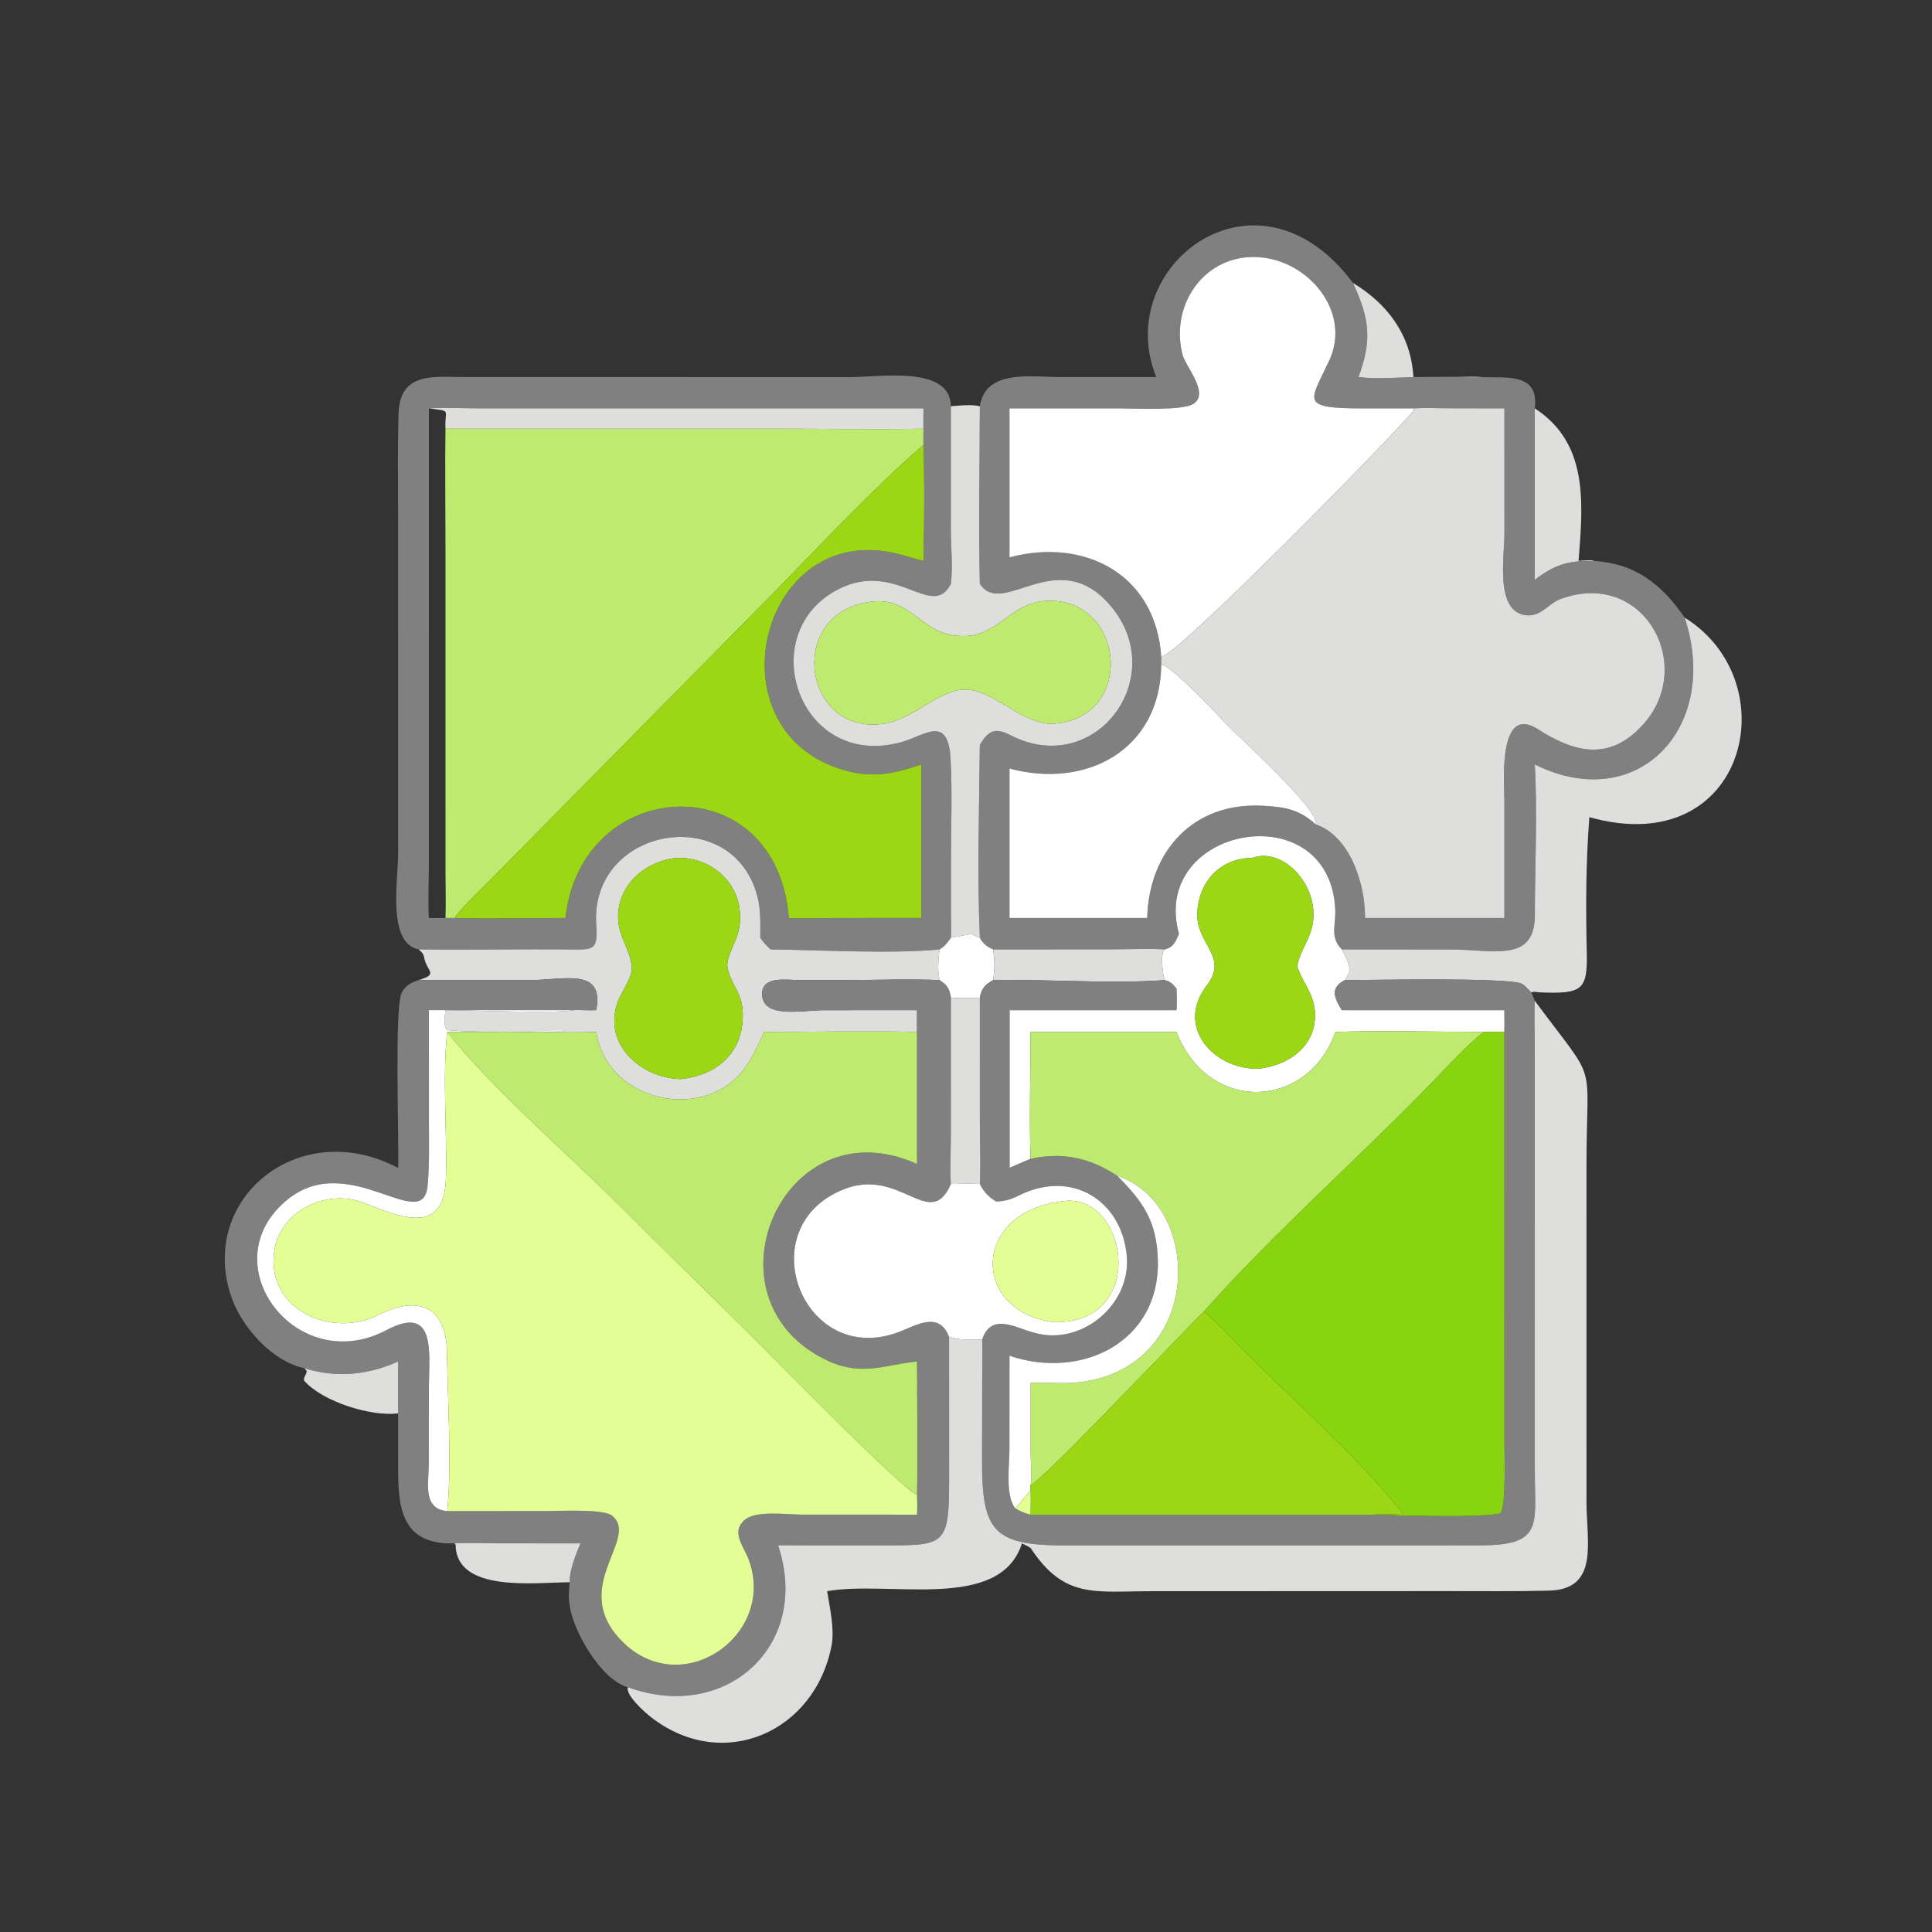 <?xml version="1.0" encoding="utf-8" ?><svg xmlns="http://www.w3.org/2000/svg" xmlns:xlink="http://www.w3.org/1999/xlink" width="1024" height="1024" viewBox="0 0 1024 1024"><rect x="0" y="0" width="1024" height="1024" fill="#333333" stroke="none"/><path fill="#818080" transform="scale(2 2)" d="M306.422 99.929C294.487 70.397 333.183 40.94 358.553 74.982C362.901 84.358 363.67 89.946 360.022 99.929C365.25 100.559 371.148 99.925 376.444 99.931L387.014 99.957C388.287 99.97 391.48 100.113 392.578 99.929C398.912 100.262 407.925 98.532 406.736 108.223L406.736 153.645C412.161 149.518 415.65 148.529 422.435 148.653C433.369 149.312 440.407 154.866 446.456 163.679C456.032 192.701 434.063 216.157 406.736 202.588C407.465 215.175 406.753 229.779 406.747 242.525C406.741 255.262 395.704 251.62 384.35 251.614L355.605 251.603C352.331 248.332 354.053 245.241 353.856 241.052C352.407 210.121 304.575 218.931 312.441 247.516C311.52 249.539 311.016 251.033 308.676 251.603C305.357 251.352 297.81 251.586 294.122 251.59L263.217 251.603C261.705 251.011 260.374 249.989 259.667 248.507C258.95 232.188 259.489 213.846 259.667 197.408C262.031 193.456 263.763 192.775 267.866 194.874C290.348 206.373 310.273 179.334 294.3 160.521C280.373 144.118 266.007 163.606 259.854 154.981L259.667 154.713C259.316 139.582 259.631 122.927 259.667 107.651C261.15 97.778 273.357 99.909 280.749 99.93L306.422 99.929ZM374.568 108.223L361.147 108.236C344.521 108.212 347.093 106.526 351.981 96.14C358.338 83.554 347.796 70.008 335.024 68.301C320.034 66.297 309.849 80.169 313.375 93.976C314.217 97.271 320.676 104.245 316.218 107.051C313.324 108.873 300.638 108.233 296.875 108.233L267.526 108.223L267.526 147.702C287.376 142.438 306.287 152.113 307.744 174.079L307.744 176.141C307.485 198.827 287.775 209.151 267.526 203.664L267.526 243.274L304.018 243.274C304.475 225.676 316.143 212.416 334.884 213.541C340.672 213.888 344.287 214.508 348.689 218.473C357.775 221.584 361.817 234.226 361.752 243.274L398.681 243.274L398.681 212.372C398.678 208.072 396.758 186.35 407.545 193.246C416.749 199.13 426.181 202.072 435.22 192.249C449.837 176.516 435.475 150.172 413.024 158.94C410.334 160.229 408.339 163.141 405.1 163.079C395.971 162.904 398.691 147.765 398.691 141.237L398.681 108.223L383.649 108.193C380.993 108.179 377.145 108.043 374.568 108.223Z"/><path fill="white" transform="scale(2 2)" d="M267.526 108.223L296.875 108.233C300.638 108.233 313.324 108.873 316.218 107.051C320.676 104.245 314.217 97.271 313.375 93.976C309.849 80.169 320.034 66.297 335.024 68.301C347.796 70.008 358.338 83.554 351.981 96.14C347.093 106.526 344.521 108.212 361.147 108.236L374.568 108.223L374.688 108.714C368.506 116.295 311.911 173.813 307.744 174.079C306.287 152.113 287.376 142.438 267.526 147.702L267.526 108.223Z"/><path fill="#DEDEDD" transform="scale(2 2)" d="M358.553 74.982C367.777 80.562 373.944 88.837 374.568 99.929L386.431 99.896C387.969 99.89 391.163 99.77 392.578 99.929C391.48 100.113 388.287 99.97 387.014 99.957L376.444 99.931C371.148 99.925 365.25 100.559 360.022 99.929C363.67 89.946 362.901 84.358 358.553 74.982Z"/><path fill="#818080" transform="scale(2 2)" d="M110.934 251.603C102.546 249.935 105.501 233.305 105.505 226.299L105.497 135.831C105.494 127.086 105.356 118.318 105.624 109.578C105.964 98.447 115.021 99.906 123.012 99.924L225.364 99.944C232.998 99.951 251.85 96.751 251.994 107.651L251.984 140.366C251.99 145.05 252.546 150.168 251.994 154.713L251.846 154.992C246.902 164.123 237.542 148.562 222.494 155.994C199.384 167.409 211.549 204.353 239.022 196.635C245.017 194.951 251.244 189.295 251.896 201.028C252.404 210.156 252.007 219.515 252.007 228.671L252.006 241.846C252.006 243.643 252.119 246.81 251.994 248.507C251.133 249.743 250.347 250.875 248.967 251.603C236.664 252.852 217.103 251.745 204.2 251.603C202.874 250.351 202.544 249.999 201.48 248.507C201.475 244.802 201.668 241.215 200.731 237.607C194.18 212.387 156.114 219.112 158.019 245.268C158.526 252.005 157.026 251.648 151.047 251.603C137.717 251.501 124.289 251.748 110.934 251.603ZM113.665 108.223L113.656 229.178C113.652 232.927 113.394 239.875 113.665 243.274L118.056 243.274L120.446 243.274C129.562 243.576 140.608 243.271 149.868 243.274C154.066 205.147 205.911 202.743 209.044 243.274C210.449 243.463 217.736 243.288 219.692 243.286L244.189 243.274L244.189 202.588C237.449 204.826 232.085 206.171 224.991 204.433C188.026 195.282 200.54 139.248 236.248 146.407C239.043 146.967 241.915 147.952 244.722 148.653C244.953 138.483 245.052 128.087 244.722 117.909L244.722 113.623C244.668 111.868 244.711 109.989 244.722 108.223L127.342 108.217C123.632 108.213 117.063 107.959 113.665 108.223Z"/><path fill="#DEDEDD" transform="scale(2 2)" d="M251.994 107.651C254.459 107.474 257.264 107.126 259.667 107.651C259.631 122.927 259.316 139.582 259.667 154.713L259.854 154.981C266.007 163.606 280.373 144.118 294.3 160.521C310.273 179.334 290.348 206.373 267.866 194.874C263.763 192.775 262.031 193.456 259.667 197.408C259.489 213.846 258.95 232.188 259.667 248.507C258.653 248.186 258.304 248.004 257.345 247.516L251.994 248.507C252.119 246.81 252.006 243.643 252.006 241.846L252.007 228.671C252.007 219.515 252.404 210.156 251.896 201.028C251.244 189.295 245.017 194.951 239.022 196.635C211.549 204.353 199.384 167.409 222.494 155.994C237.542 148.562 246.902 164.123 251.846 154.992L251.994 154.713C252.546 150.168 251.99 145.05 251.984 140.366L251.994 107.651ZM231.85 159.353C208.178 161.35 212.409 194.298 233.422 191.89C241.139 191.261 247.935 183.617 254.559 182.812C262.529 181.843 269.432 191.238 278.317 191.835C301.12 191.244 298.586 158.174 277.231 159.235C267.563 159.715 264.203 169.196 254.477 168.532C244.455 168.332 241.854 158.703 231.85 159.353Z"/><path fill="#DEDEDD" transform="scale(2 2)" d="M113.665 108.223C117.063 107.959 123.632 108.213 127.342 108.217L244.722 108.223C244.711 109.989 244.668 111.868 244.722 113.623C231.581 113.818 217.859 113.62 204.685 113.619L118.056 113.623C117.776 108.36 119.897 109.045 113.665 108.223Z"/><path fill="#DEDEDD" transform="scale(2 2)" d="M374.568 108.223C377.145 108.043 380.993 108.179 383.649 108.193L398.681 108.223L398.691 141.237C398.691 147.765 395.971 162.904 405.1 163.079C408.339 163.141 410.334 160.229 413.024 158.94C435.475 150.172 449.837 176.516 435.22 192.249C426.181 202.072 416.749 199.13 407.545 193.246C396.758 186.35 398.678 208.072 398.681 212.372L398.681 243.274L361.752 243.274C361.817 234.226 357.775 221.584 348.689 218.473C349.993 214.877 328.113 195.215 324.923 191.825C322.412 189.157 310.336 176.309 307.744 176.141L307.744 174.079C311.911 173.813 368.506 116.295 374.688 108.714L374.568 108.223Z"/><path fill="#DEDEDD" transform="scale(2 2)" d="M406.736 108.223C420.932 117.45 419.574 133.073 418.332 148.653C419.143 148.595 421.917 148.248 422.435 148.653C415.65 148.529 412.161 149.518 406.736 153.645L406.736 108.223Z"/><path fill="#BEEA6F" transform="scale(2 2)" d="M118.056 113.623L204.685 113.619C217.859 113.62 231.581 113.818 244.722 113.623L244.722 117.909C231.94 128.938 217.77 144.069 205.733 156.383L129.057 234.095C126.903 236.308 121.829 241.031 120.446 243.274L118.056 243.274C118.211 239.58 118.064 234.991 118.063 231.201L118.059 144.851C118.058 134.524 117.907 123.923 118.056 113.623Z"/><path fill="#9CD715" transform="scale(2 2)" d="M120.446 243.274C121.829 241.031 126.903 236.308 129.057 234.095L205.733 156.383C217.77 144.069 231.94 128.938 244.722 117.909C245.052 128.087 244.953 138.483 244.722 148.653C241.915 147.952 239.043 146.967 236.248 146.407C200.54 139.248 188.026 195.282 224.991 204.433C232.085 206.171 237.449 204.826 244.189 202.588L244.189 243.274L219.692 243.286C217.736 243.288 210.449 243.463 209.044 243.274C205.911 202.743 154.066 205.147 149.868 243.274C140.608 243.271 129.562 243.576 120.446 243.274Z"/><path fill="#BEEA6F" transform="scale(2 2)" d="M278.317 191.835C269.432 191.238 262.529 181.843 254.559 182.812C247.935 183.617 241.139 191.261 233.422 191.89C212.409 194.298 208.178 161.35 231.85 159.353C241.854 158.703 244.455 168.332 254.477 168.532C264.203 169.196 267.563 159.715 277.231 159.235C298.586 158.174 301.12 191.244 278.317 191.835Z"/><path fill="#DEDEDD" transform="scale(2 2)" d="M446.456 163.679C473.988 180.756 462.881 228.286 421.193 216.556C420.289 228.442 420.229 240.103 420.507 252.018C420.749 262.363 419.517 263.467 407.938 262.981C407.144 262.947 406.583 262.657 405.825 263.005C405.034 262.314 404.022 260.97 403.028 260.618C398.522 259.021 364.019 259.733 356.439 259.74L357.755 257.248C357.379 254.849 356.711 253.718 355.605 251.603L384.35 251.614C395.704 251.62 406.741 255.262 406.747 242.525C406.753 229.779 407.465 215.175 406.736 202.588C434.063 216.157 456.032 192.701 446.456 163.679Z"/><path fill="white" transform="scale(2 2)" d="M307.744 176.141C310.336 176.309 322.412 189.157 324.923 191.825C328.113 195.215 349.993 214.877 348.689 218.473C344.287 214.508 340.672 213.888 334.884 213.541C316.143 212.416 304.475 225.676 304.018 243.274L267.526 243.274L267.526 203.664C287.775 209.151 307.485 198.827 307.744 176.141Z"/><path fill="white" transform="scale(2 2)" d="M308.676 251.603C311.016 251.033 311.52 249.539 312.441 247.516C304.575 218.931 352.407 210.121 353.856 241.052C354.053 245.241 352.331 248.332 355.605 251.603C356.711 253.718 357.379 254.849 357.755 257.248L356.439 259.74C352.308 261.779 353.704 264.605 355.605 267.696L398.681 267.696C398.692 269.555 398.749 271.624 398.681 273.462L393.558 273.462C381.01 273.46 366.249 273.089 353.908 273.462C346.606 294.092 320.26 295.286 311.759 273.462L273.1 273.462C273.098 284.024 272.752 296.728 273.1 307.118L267.526 309.518L267.526 267.696L311.759 267.696C311.888 266.019 311.788 263.721 311.759 261.987C310.687 260.676 310.281 260.239 308.676 259.74C308.128 258.342 307.393 252.519 308.676 251.603ZM331.902 227.347C323.282 227.405 317.45 233.841 317.289 242.279C317.138 250.202 325.652 253.586 319.844 261.11C311.316 272.158 321.725 283.544 333.654 283.219C342.077 282.189 349.459 276.661 348.394 267.369C347.888 262.955 344.949 260.035 343.766 255.966C344.385 252.896 345.941 250.552 347.054 247.754C351.515 236.549 340.682 224.116 331.902 227.347Z"/><path fill="#DEDEDD" transform="scale(2 2)" d="M204.2 251.603C217.103 251.745 236.664 252.852 248.967 251.603C248.653 254.682 248.402 256.641 248.967 259.74C241.683 259.394 230.933 259.74 223.424 259.736L211.373 259.722C208.487 259.71 202.065 258.628 201.966 263.244C201.818 270.113 212.667 267.713 218.287 267.712L243.03 267.696L243.03 273.462C229.863 273.2 215.77 273.46 202.526 273.462C201.064 276.655 199.65 279.838 197.604 282.747C187.107 297.67 160.927 292.32 157.998 273.462C153.398 273.715 146.414 273.485 141.636 273.462C143.04 273.214 147.592 273.134 149.234 273.067L148.861 273.256L149.806 273.083C145.254 273.821 120.384 273.528 118.402 272.919C117.416 271.633 117.905 269.366 118.056 267.696C123.999 267.692 147.7 268.678 151.881 267.696C153.595 267.59 155.908 267.805 157.998 267.696C160.189 256.271 149.513 259.725 140.427 259.735L110.934 259.74C116.413 258.113 113.062 257.47 112.415 253.79C112.221 252.683 111.734 252.302 110.934 251.603C124.289 251.748 137.717 251.501 151.047 251.603C157.026 251.648 158.526 252.005 158.019 245.268C156.114 219.112 194.18 212.387 200.731 237.607C201.668 241.215 201.475 244.802 201.48 248.507C202.544 249.999 202.874 250.351 204.2 251.603ZM179.482 227.347C170.868 228.106 163.187 234.844 163.843 244.044C164.167 248.589 167.262 252.151 167.445 256.621C167.495 259.117 164.588 263.07 163.7 265.521C159.63 276.752 169.967 285.787 180.425 285.964C190.99 284.824 197.63 277.861 196.773 267.353C196.4 262.78 193.467 260.489 192.767 256.241C192.468 253.698 194.93 249.749 195.579 247.289C198.433 236.459 190.219 227.158 179.482 227.347Z"/><path fill="#9CD715" transform="scale(2 2)" d="M333.654 283.219C321.725 283.544 311.316 272.158 319.844 261.11C325.652 253.586 317.138 250.202 317.289 242.279C317.45 233.841 323.282 227.405 331.902 227.347C340.682 224.116 351.515 236.549 347.054 247.754C345.941 250.552 344.385 252.896 343.766 255.966C344.949 260.035 347.888 262.955 348.394 267.369C349.459 276.661 342.077 282.189 333.654 283.219Z"/><path fill="#9CD715" transform="scale(2 2)" d="M180.425 285.964C169.967 285.787 159.63 276.752 163.7 265.521C164.588 263.07 167.495 259.117 167.445 256.621C167.262 252.151 164.167 248.589 163.843 244.044C163.187 234.844 170.868 228.106 179.482 227.347C190.219 227.158 198.433 236.459 195.579 247.289C194.93 249.749 192.468 253.698 192.767 256.241C193.467 260.489 196.4 262.78 196.773 267.353C197.63 277.861 190.99 284.824 180.425 285.964Z"/><path fill="white" transform="scale(2 2)" d="M257.345 247.516C258.304 248.004 258.653 248.186 259.667 248.507C260.374 249.989 261.705 251.011 263.217 251.603C263.616 254.961 263.653 256.403 263.217 259.74C261.015 260.941 260.185 261.924 259.667 264.392C257.271 264.604 254.395 264.566 251.994 264.392C251.504 261.879 251.064 261.16 248.967 259.74C248.402 256.641 248.653 254.682 248.967 251.603C250.347 250.875 251.133 249.743 251.994 248.507L257.345 247.516Z"/><path fill="#DEDEDD" transform="scale(2 2)" d="M263.217 251.603L294.122 251.59C297.81 251.586 305.357 251.352 308.676 251.603C307.393 252.519 308.128 258.342 308.676 259.74C294.589 260.803 277.665 259.45 263.217 259.74C263.653 256.403 263.616 254.961 263.217 251.603Z"/><path fill="#818080" transform="scale(2 2)" d="M105.505 309.518C105.788 301.917 104.455 266.899 106.485 263C107.421 261.202 109.066 260.318 110.934 259.74L140.427 259.735C149.513 259.725 160.189 256.271 157.998 267.696C155.908 267.805 153.595 267.59 151.881 267.696L113.665 267.696L113.676 297.396C113.675 302.814 113.83 308.288 113.371 313.668C112.604 327.993 92.744 304.436 76.186 317.902C55.539 334.692 78.449 365.206 102.461 352.473C115.761 345.42 113.684 358.836 113.659 367.655L113.637 388.007C113.616 393.145 111.944 399.839 118.512 400.468L144.685 400.452C148.068 400.454 159.85 399.825 162.153 401.638C170.038 407.844 149.178 421.446 166.454 436.452C182.409 449.787 205.644 432.568 198.392 413.236C197.104 409.801 193.721 406.108 197.212 402.924C200.163 400.162 208.274 401.391 212.624 401.393L243.03 401.403C243.122 399.505 243.095 398.035 243.03 396.13C243.252 384.66 243.037 372.354 243.03 360.812C234.789 361.568 228.71 364.758 219.719 360.765C184.931 344.946 207.224 292.286 243.03 308.488L243.03 273.462L243.03 267.696L218.287 267.712C212.667 267.713 201.818 270.113 201.966 263.244C202.065 258.628 208.487 259.71 211.373 259.722L223.424 259.736C230.933 259.74 241.683 259.394 248.967 259.74C251.064 261.16 251.504 261.879 251.994 264.392L252 299.513C252.001 301.99 251.749 312.039 251.994 313.776L251.867 314.064C246.374 326.257 238.482 309.202 223.578 315.186C198.43 325.285 212.712 362.411 238.047 353.057C242.644 351.359 248.834 347.227 251.514 354.299L251.527 387.823C251.534 410.604 251.931 409.538 231.138 409.535L206.193 409.522C215.071 436.068 192.314 456.618 166.401 447.114C159.444 445.344 151.809 432.323 150.956 425.328C150.579 423.567 150.829 421.134 150.956 419.313L150.956 419.313C150.978 415.867 152.53 412.109 153.842 409.011L131.79 409.002C129.115 408.993 122.917 408.779 120.446 409.011L120.215 409.018C105.56 409.355 105.454 398.328 105.506 387.24L105.505 374.558L105.505 360.812C97.446 364.423 89.133 365.22 80.677 362.605C71.94 360.705 63.855 351.527 61.158 343.263C52.684 317.302 79.576 295.762 105.505 309.518Z"/><path fill="#818080" transform="scale(2 2)" d="M259.667 264.392C260.185 261.924 261.015 260.941 263.217 259.74C277.665 259.45 294.589 260.803 308.676 259.74C310.281 260.239 310.687 260.676 311.759 261.987C311.788 263.721 311.888 266.019 311.759 267.696L267.526 267.696L267.526 309.518L273.1 307.118C281.558 305.214 288.959 306.885 296.064 311.596C303.014 318.513 306.607 323.795 306.846 334.06C307.35 355.665 286.606 365.776 267.526 359.284L267.508 384.21C267.508 388.393 266.371 396.32 269.04 399.72C270.604 400.601 271.276 400.95 273.1 401.403L363.667 401.403C369.669 401.589 392.832 402.328 397.629 401.047C399.172 399.087 398.688 385.62 398.689 382.409L398.681 273.462C398.749 271.624 398.692 269.555 398.681 267.696L355.605 267.696C353.704 264.605 352.308 261.779 356.439 259.74C364.019 259.733 398.522 259.021 403.028 260.618C404.022 260.97 405.034 262.314 405.825 263.005L406.736 265.218C406.538 268.841 406.73 272.849 406.733 276.536L406.744 389.761C406.739 404.333 409.175 409.638 391.579 409.538L284.248 409.552C263.288 409.753 260.146 406.456 260.255 386.358L260.289 365.882C260.292 362.824 260.456 357.931 260.271 355.037C262.678 347.715 269.114 351.907 273.97 353.15C286.319 356.839 299.563 346.036 298.632 333.144C297.668 319.809 286.445 310.982 273.223 315.467C269.158 316.841 268.595 318.201 264.034 318.421C262.018 317.27 260.691 315.839 259.667 313.776C259.936 309.088 259.677 301.673 259.669 296.836L259.667 264.392Z"/><path fill="#DEDEDD" transform="scale(2 2)" d="M251.994 264.392C254.395 264.566 257.271 264.604 259.667 264.392L259.669 296.836C259.677 301.673 259.936 309.088 259.667 313.776C256.876 313.661 254.769 313.706 251.994 313.776C251.749 312.039 252.001 301.99 252 299.513L251.994 264.392Z"/><path fill="#DEDEDD" transform="scale(2 2)" d="M406.736 265.218C423.857 288.333 420.426 279.369 420.434 309.369L420.438 398.109C420.436 408.555 423.89 421.189 410.503 421.537C401.633 421.767 392.772 421.647 383.89 421.659L304.964 421.687C290.127 421.684 282.054 423.811 273.1 410.204C272.274 409.731 271.691 409.404 270.829 409.011C264.994 427.264 235.715 418.748 219.197 421.68C219.897 426.059 221.21 431.696 220.379 436.052C216.007 458.968 191.681 469.873 172.587 455.118C170.994 453.887 165.666 449.19 166.401 447.114C192.314 456.618 215.071 436.068 206.193 409.522L231.138 409.535C251.931 409.538 251.534 410.604 251.527 387.823L251.514 354.299C255.512 355.367 256.544 354.806 260.271 355.037C260.456 357.931 260.292 362.824 260.289 365.882L260.255 386.358C260.146 406.456 263.288 409.753 284.248 409.552L391.579 409.538C409.175 409.638 406.739 404.333 406.744 389.761L406.733 276.536C406.73 272.849 406.538 268.841 406.736 265.218Z"/><path fill="white" transform="scale(2 2)" d="M113.665 267.696L151.881 267.696C147.7 268.678 123.999 267.692 118.056 267.696C117.905 269.366 117.416 271.633 118.402 272.919C120.384 273.528 145.254 273.821 149.806 273.083L148.861 273.256L149.234 273.067C147.592 273.134 143.04 273.214 141.636 273.462C139.68 273.592 136.113 273.475 134.057 273.474L118.512 273.462C117.194 285.697 118.531 299.952 118.173 312.308C117.728 327.684 106.004 322.543 96.315 318.738C86.495 314.882 73.883 321.011 72.619 331.983C70.848 347.348 88.117 354.648 100.289 348.468C110.416 343.325 118.173 345.779 118.452 358.235C118.608 370.006 119.698 387.878 118.628 399.268L118.542 400.189C118.532 400.282 118.522 400.375 118.512 400.468C111.944 399.839 113.616 393.145 113.637 388.007L113.659 367.655C113.684 358.836 115.761 345.42 102.461 352.473C78.449 365.206 55.539 334.692 76.186 317.902C92.744 304.436 112.604 327.993 113.371 313.668C113.83 308.288 113.675 302.814 113.676 297.396L113.665 267.696Z"/><path fill="#BEEA6F" transform="scale(2 2)" d="M118.512 273.462L134.057 273.474C136.113 273.475 139.68 273.592 141.636 273.462C146.414 273.485 153.398 273.715 157.998 273.462C160.927 292.32 187.107 297.67 197.604 282.747C199.65 279.838 201.064 276.655 202.526 273.462C215.77 273.46 229.863 273.2 243.03 273.462L243.03 308.488C207.224 292.286 184.931 344.946 219.719 360.765C228.71 364.758 234.789 361.568 243.03 360.812C243.037 372.354 243.252 384.66 243.03 396.13C239.808 395.428 205.061 359.959 200.149 355.037L162.683 318.036C150.135 305.595 128.959 287.071 118.512 273.462Z"/><path fill="#BEEA6F" transform="scale(2 2)" d="M353.908 273.462C366.249 273.089 381.01 273.46 393.558 273.462C391.709 273.9 382.374 283.891 380.283 286.058C360.212 306.859 338.311 325.948 319.074 347.538C313.277 353.168 276.251 392.463 273.1 393.575C273.524 391.844 273.14 387.254 273.125 385.18L273.1 366.5C278.17 366.237 282.183 366.965 287.54 366.099C319.119 360.995 318.647 319.044 296.064 311.596C288.959 306.885 281.558 305.214 273.1 307.118C272.752 296.728 273.098 284.024 273.1 273.462L311.759 273.462C320.26 295.286 346.606 294.092 353.908 273.462Z"/><path fill="#E2FE95" transform="scale(2 2)" d="M118.512 400.468C118.522 400.375 118.532 400.282 118.542 400.189L118.628 399.268C119.698 387.878 118.608 370.006 118.452 358.235C118.173 345.779 110.416 343.325 100.289 348.468C88.117 354.648 70.848 347.348 72.619 331.983C73.883 321.011 86.495 314.882 96.315 318.738C106.004 322.543 117.728 327.684 118.173 312.308C118.531 299.952 117.194 285.697 118.512 273.462C128.959 287.071 150.135 305.595 162.683 318.036L200.149 355.037C205.061 359.959 239.808 395.428 243.03 396.13C243.095 398.035 243.122 399.505 243.03 401.403L212.624 401.393C208.274 401.391 200.163 400.162 197.212 402.924C193.721 406.108 197.104 409.801 198.392 413.236C205.644 432.568 182.409 449.787 166.454 436.452C149.178 421.446 170.038 407.844 162.153 401.638C159.85 399.825 148.068 400.454 144.685 400.452L118.512 400.468Z"/><path fill="#89D411" transform="scale(2 2)" d="M393.558 273.462L398.681 273.462L398.689 382.409C398.688 385.62 399.172 399.087 397.629 401.047C392.832 402.328 369.669 401.589 363.667 401.403C366.318 401.222 369.331 401.35 372.015 401.403C359.618 385.533 340.555 369.285 326.257 354.448C324.021 352.127 321.508 349.631 319.074 347.538C338.311 325.948 360.212 306.859 380.283 286.058C382.374 283.891 391.709 273.9 393.558 273.462Z"/><path fill="white" transform="scale(2 2)" d="M296.064 311.596C318.647 319.044 319.119 360.995 287.54 366.099C282.183 366.965 278.17 366.237 273.1 366.5L273.125 385.18C273.14 387.254 273.524 391.844 273.1 393.575L273.1 394.857C271.697 396.702 270.597 398 269.04 399.72C266.371 396.32 267.508 388.393 267.508 384.21L267.526 359.284C286.606 365.776 307.35 355.665 306.846 334.06C306.607 323.795 303.014 318.513 296.064 311.596Z"/><path fill="white" transform="scale(2 2)" d="M251.994 313.776C254.769 313.706 256.876 313.661 259.667 313.776C260.691 315.839 262.018 317.27 264.034 318.421C268.595 318.201 269.158 316.841 273.223 315.467C286.445 310.982 297.668 319.809 298.632 333.144C299.563 346.036 286.319 356.839 273.97 353.15C269.114 351.907 262.678 347.715 260.271 355.037C256.544 354.806 255.512 355.367 251.514 354.299C248.834 347.227 242.644 351.359 238.047 353.057C212.712 362.411 198.43 325.285 223.578 315.186C238.482 309.202 246.374 326.257 251.867 314.064L251.994 313.776ZM281.041 318.421C257.319 321.542 257.503 347.65 279.267 350.379C304.823 350.944 298.685 315.038 281.041 318.421Z"/><path fill="#E2FE95" transform="scale(2 2)" d="M279.267 350.379C257.503 347.65 257.319 321.542 281.041 318.421C298.685 315.038 304.823 350.944 279.267 350.379Z"/><path fill="#9CD715" transform="scale(2 2)" d="M273.1 393.575C276.251 392.463 313.277 353.168 319.074 347.538C321.508 349.631 324.021 352.127 326.257 354.448C340.555 369.285 359.618 385.533 372.015 401.403C369.331 401.35 366.318 401.222 363.667 401.403L273.1 401.403C273.132 399.249 273.204 397.001 273.1 394.857L273.1 393.575Z"/><path fill="#DEDEDD" transform="scale(2 2)" d="M80.677 362.605C89.133 365.22 97.446 364.423 105.505 360.812L105.505 374.558C98.21 375.451 85.459 371.443 80.58 365.872C80.434 364.801 80.976 364.877 81.312 363.357L80.677 362.605Z"/><path fill="#E2FE95" transform="scale(2 2)" d="M269.04 399.72C270.597 398 271.697 396.702 273.1 394.857C273.204 397.001 273.132 399.249 273.1 401.403C271.276 400.95 270.604 400.601 269.04 399.72Z"/><path fill="#DEDEDD" transform="scale(2 2)" d="M120.446 409.011C122.917 408.779 129.115 408.993 131.79 409.002L153.842 409.011C152.53 412.109 150.978 415.867 150.956 419.313L150.956 419.313C142.128 419.327 120.849 422.228 120.746 409.365L120.446 409.011Z"/></svg>